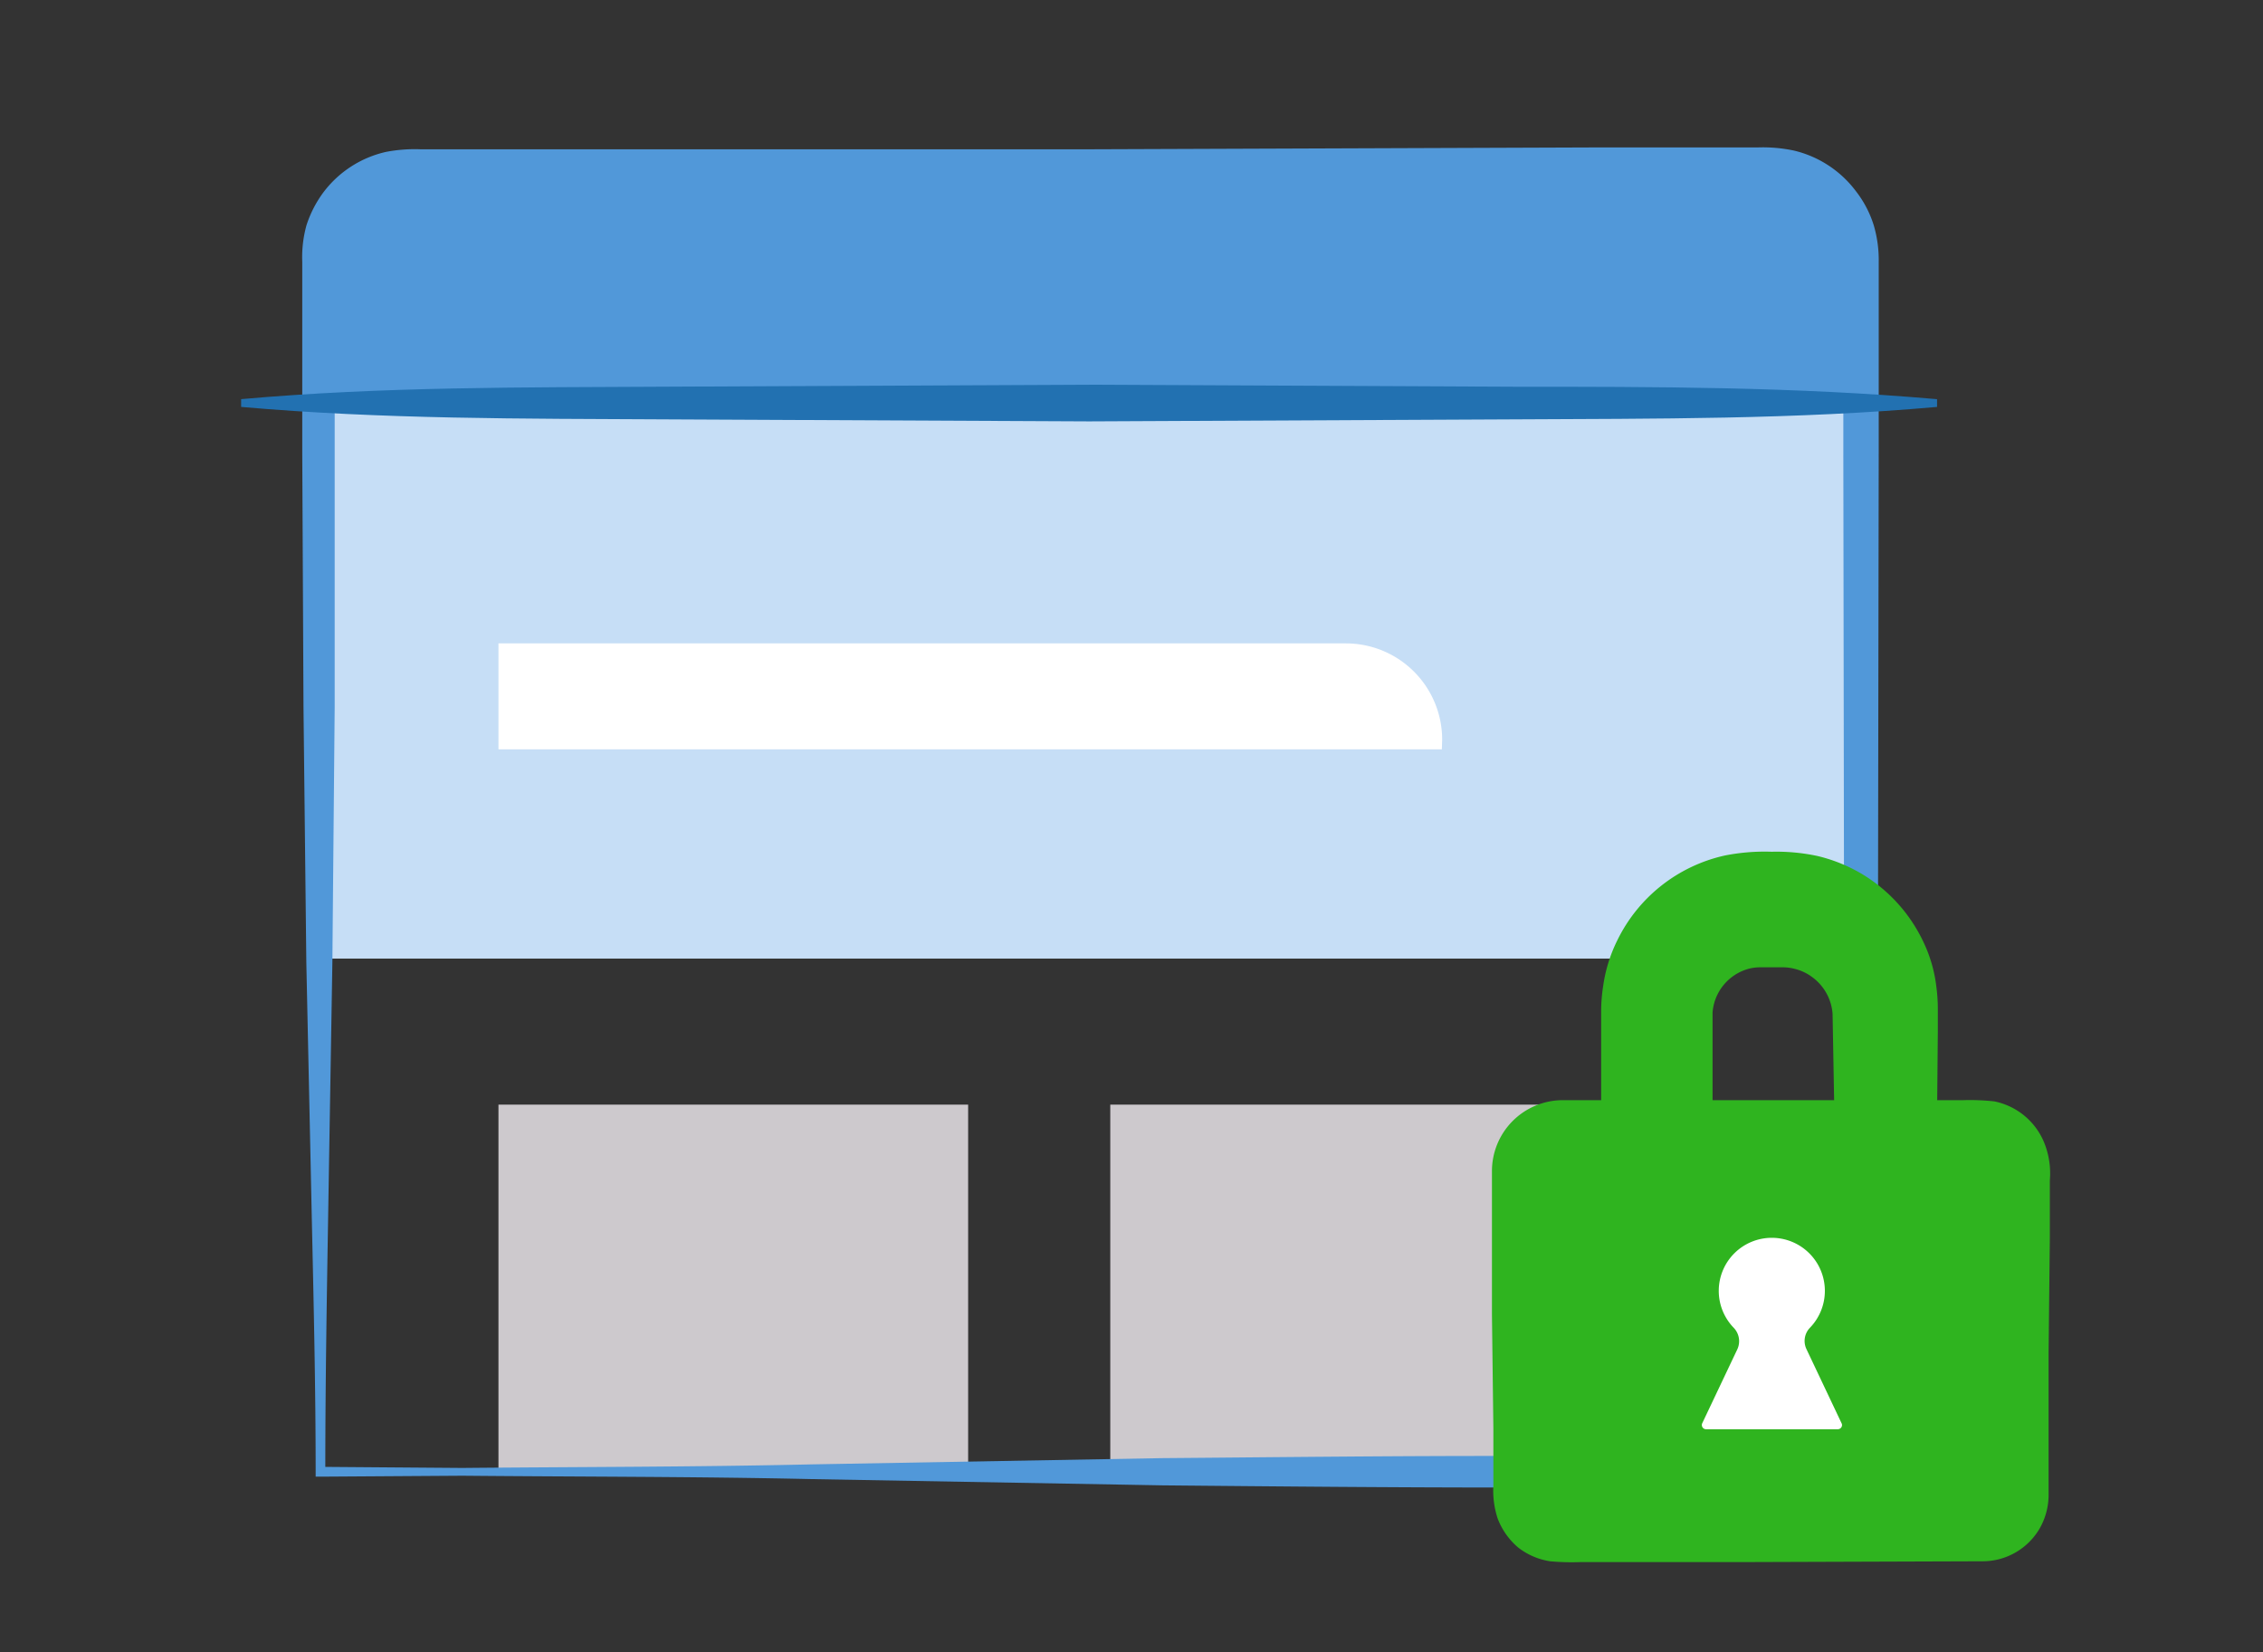 <svg xmlns="http://www.w3.org/2000/svg" viewBox="0 0 1600 1168"><rect x="0" y="0" width="1600" height="1168" fill="#333333" stroke="none"/><defs><style>.c1{fill:#2271B1;}.c2{fill:#5198D9;}.c3{fill:#C6DEF6;}.c5{fill:#2FB41F;}.c7{fill:#CDC9CD;}.c9{fill:#FFF;}.c10{fill:none;}</style></defs><title>jetpack-security</title><g id="jetpack-security"><path class="c2" d="M224.83 285V182.11a64.9 64.9 0 0 1 64.9-64.9h960.8a64.9 64.9 0 0 1 64.9 64.9V285z"/><path class="c3" d="M224.83 285h1090.71v392.74H224.83z"/><path class="c7" d="M352.43 781H684.5v259.59H352.43z"/><path class="c9" d="M1019.43 529.8h-667v-74.91h599.14a68.08 68.08 0 0 1 68.08 68z"/><path class="c7" d="M785 781h405.34v259.59H785z"/><path class="c2" d="M326.91 1043.37l-100.32.66h-3.41v-3.41c0-60.06-1.43-120.12-2.75-180.17l-3.85-180.07-2-180.17-.88-180.06V185.08a84.46 84.46 0 0 1 3-25.85 80.64 80.64 0 0 1 12.1-23.43 76.36 76.36 0 0 1 44-28.38 108.28 108.28 0 0 1 24.64-1.87h472.75l360.12-1.32h112.63a106.38 106.38 0 0 1 25.3 2.2 77 77 0 0 1 44 28.82 76 76 0 0 1 12.54 24 86.68 86.68 0 0 1 3.52 26v135l-1.1 720.47v11h-258c-82.38 0-165-.77-247.16-1.54l-247.16-4.4c-83.2-1.86-165.59-1.64-247.97-2.41zm0-5.5c82.38-.77 165-.66 247.15-2.53l247.16-4.4c82.39-.66 165-1.65 247.16-1.54h247l-11 11-1.1-720.47V185.08a60.33 60.33 0 0 0-2.31-18.37 54.86 54.86 0 0 0-8.47-16 51.4 51.4 0 0 0-29.7-19.25 79.51 79.51 0 0 0-19.36-1.32h-113.13l-360.12-.66H297.43a77.82 77.82 0 0 0-19.8 1.43 52.54 52.54 0 0 0-30 19 54.12 54.12 0 0 0-11 35.09v315.21L235 680.38l-3 180.07c-1 60-2 120.11-2 180.17l-3.41-3.52z"/><path class="c1" d="M1369.55 287.7c-99.88 8.91-199.86 8.25-299.74 8.8l-299.73 1.43-299.85-1.43c-99.88-.55-199.86 0-299.74-8.8v-5.5c99.88-8.91 199.86-8.25 299.74-8.8l299.85-1.4 299.73 1.43c99.88 0 199.86 0 299.74 8.8z"/><rect class="c5" x="1065.74" y="789.39" width="374.09" height="306.67" rx="38.5" ry="38.5"/><path class="c5" d="M1401.34 1103.86l-161.92.55H1118a166.53 166.53 0 0 1-22-.55 48.71 48.71 0 0 1-22.55-9.68 50.25 50.25 0 0 1-14.52-20.45 62.61 62.61 0 0 1-3.08-23.21v-40.59l-1-80.74V828.11a50.16 50.16 0 0 1 49.94-50.27h283.35a157 157 0 0 1 22 .88 48.47 48.47 0 0 1 36.4 32.56 58.17 58.17 0 0 1 2.75 23.32v40.47l-.88 81v101.2a48 48 0 0 1-6.27 23.31 46.72 46.72 0 0 1-40.8 23.28zm0-15.73a30.67 30.67 0 0 0 26.5-15.94 32 32 0 0 0 4-15.4V956l-.77-81v-40.4a40.17 40.17 0 0 0-2-16.5 28.53 28.53 0 0 0-8.69-12 27.5 27.5 0 0 0-13.41-5.94c-4.07-.66-12 0-18.48 0h-283.37a27.05 27.05 0 0 0-23.43 13.53 28.16 28.16 0 0 0-3.74 13.64v101.2l-.66 81v40.59a42.23 42.23 0 0 0 1.65 16.61 28 28 0 0 0 8.47 12.32 28.42 28.42 0 0 0 13.64 6.37 151.86 151.86 0 0 0 18.59.66h121.43z"/><path class="c9" d="M1302 1006.19l-24.75-52.25a13.42 13.42 0 0 1 2.42-15.18 37.51 37.51 0 1 0-53.9 0 13.63 13.63 0 0 1 2.53 15.29l-24.74 52.14a3 3 0 0 0 1.34 4 2.89 2.89 0 0 0 1.3.31h93.16a3 3 0 0 0 3-3 2.93 2.93 0 0 0-.36-1.31z"/><path class="c5" d="M1354.26 789.39H1305v-70.62a44.67 44.67 0 0 0-44.66-44h-15.07a44.66 44.66 0 0 0-44.65 44v70.62h-56.76v-75.9a100.86 100.86 0 0 1 100.84-100.86h16.17a100.87 100.87 0 0 1 100.87 100.86v75.9"/><path class="c5" d="M1354.26 797.2l-49.26.8a7.82 7.82 0 0 1-8-7.59v-.22l-1.32-73.37a35.31 35.31 0 0 0-14.08-25.74 34.49 34.49 0 0 0-13-6.16 33.49 33.49 0 0 0-7.26-1h-17.74a32 32 0 0 0-7.15 1 34.79 34.79 0 0 0-25.63 31v73.26a11 11 0 0 1-11 11h-56.76a11 11 0 0 1-11-11V713.6a120.1 120.1 0 0 1 1.44-16.6 105.27 105.27 0 0 1 9.9-32 111.4 111.4 0 0 1 76.22-60.16 145 145 0 0 1 33-2.64 138.86 138.86 0 0 1 32.34 3 112.59 112.59 0 0 1 30.8 12.32 111.26 111.26 0 0 1 44 48.17 100.22 100.22 0 0 1 9.24 31.57 119.81 119.81 0 0 1 1.1 16.39v15.18l-.55 60.61a7.37 7.37 0 0 1-14.63 0l-1.1-60.61V713.6a115.24 115.24 0 0 0-1.43-13.75 87.48 87.48 0 0 0-8.47-26.07 90.68 90.68 0 0 0-37.18-39.15 92.07 92.07 0 0 0-25.41-9.57 124.82 124.82 0 0 0-27.83-2 117.69 117.69 0 0 0-27.83 2.31 90.3 90.3 0 0 0-61.37 49.05 84.86 84.86 0 0 0-7.81 25.74 107.76 107.76 0 0 0-1.1 13.42v75.79l-11-11h56.76l-11 11v-74.89a55 55 0 0 1 41.46-48.48 56 56 0 0 1 11-1.54h19.25a48.12 48.12 0 0 1 11 1.65 55.09 55.09 0 0 1 20 9.9 53.93 53.93 0 0 1 20.35 38.39v74.8l-8-8 49.28.77a7.15 7.15 0 0 1 7.15 7.15v.22a7.27 7.27 0 0 1-6.57 7.89c-.28-.04-.54-.03-.81-.03z"/></g><g id="clear_rectangle" data-name="clear rectangle"><path id="Layer_4" data-name="Layer 4" class="c10" d="M0 0h1600v1168H0z"/></g></svg>